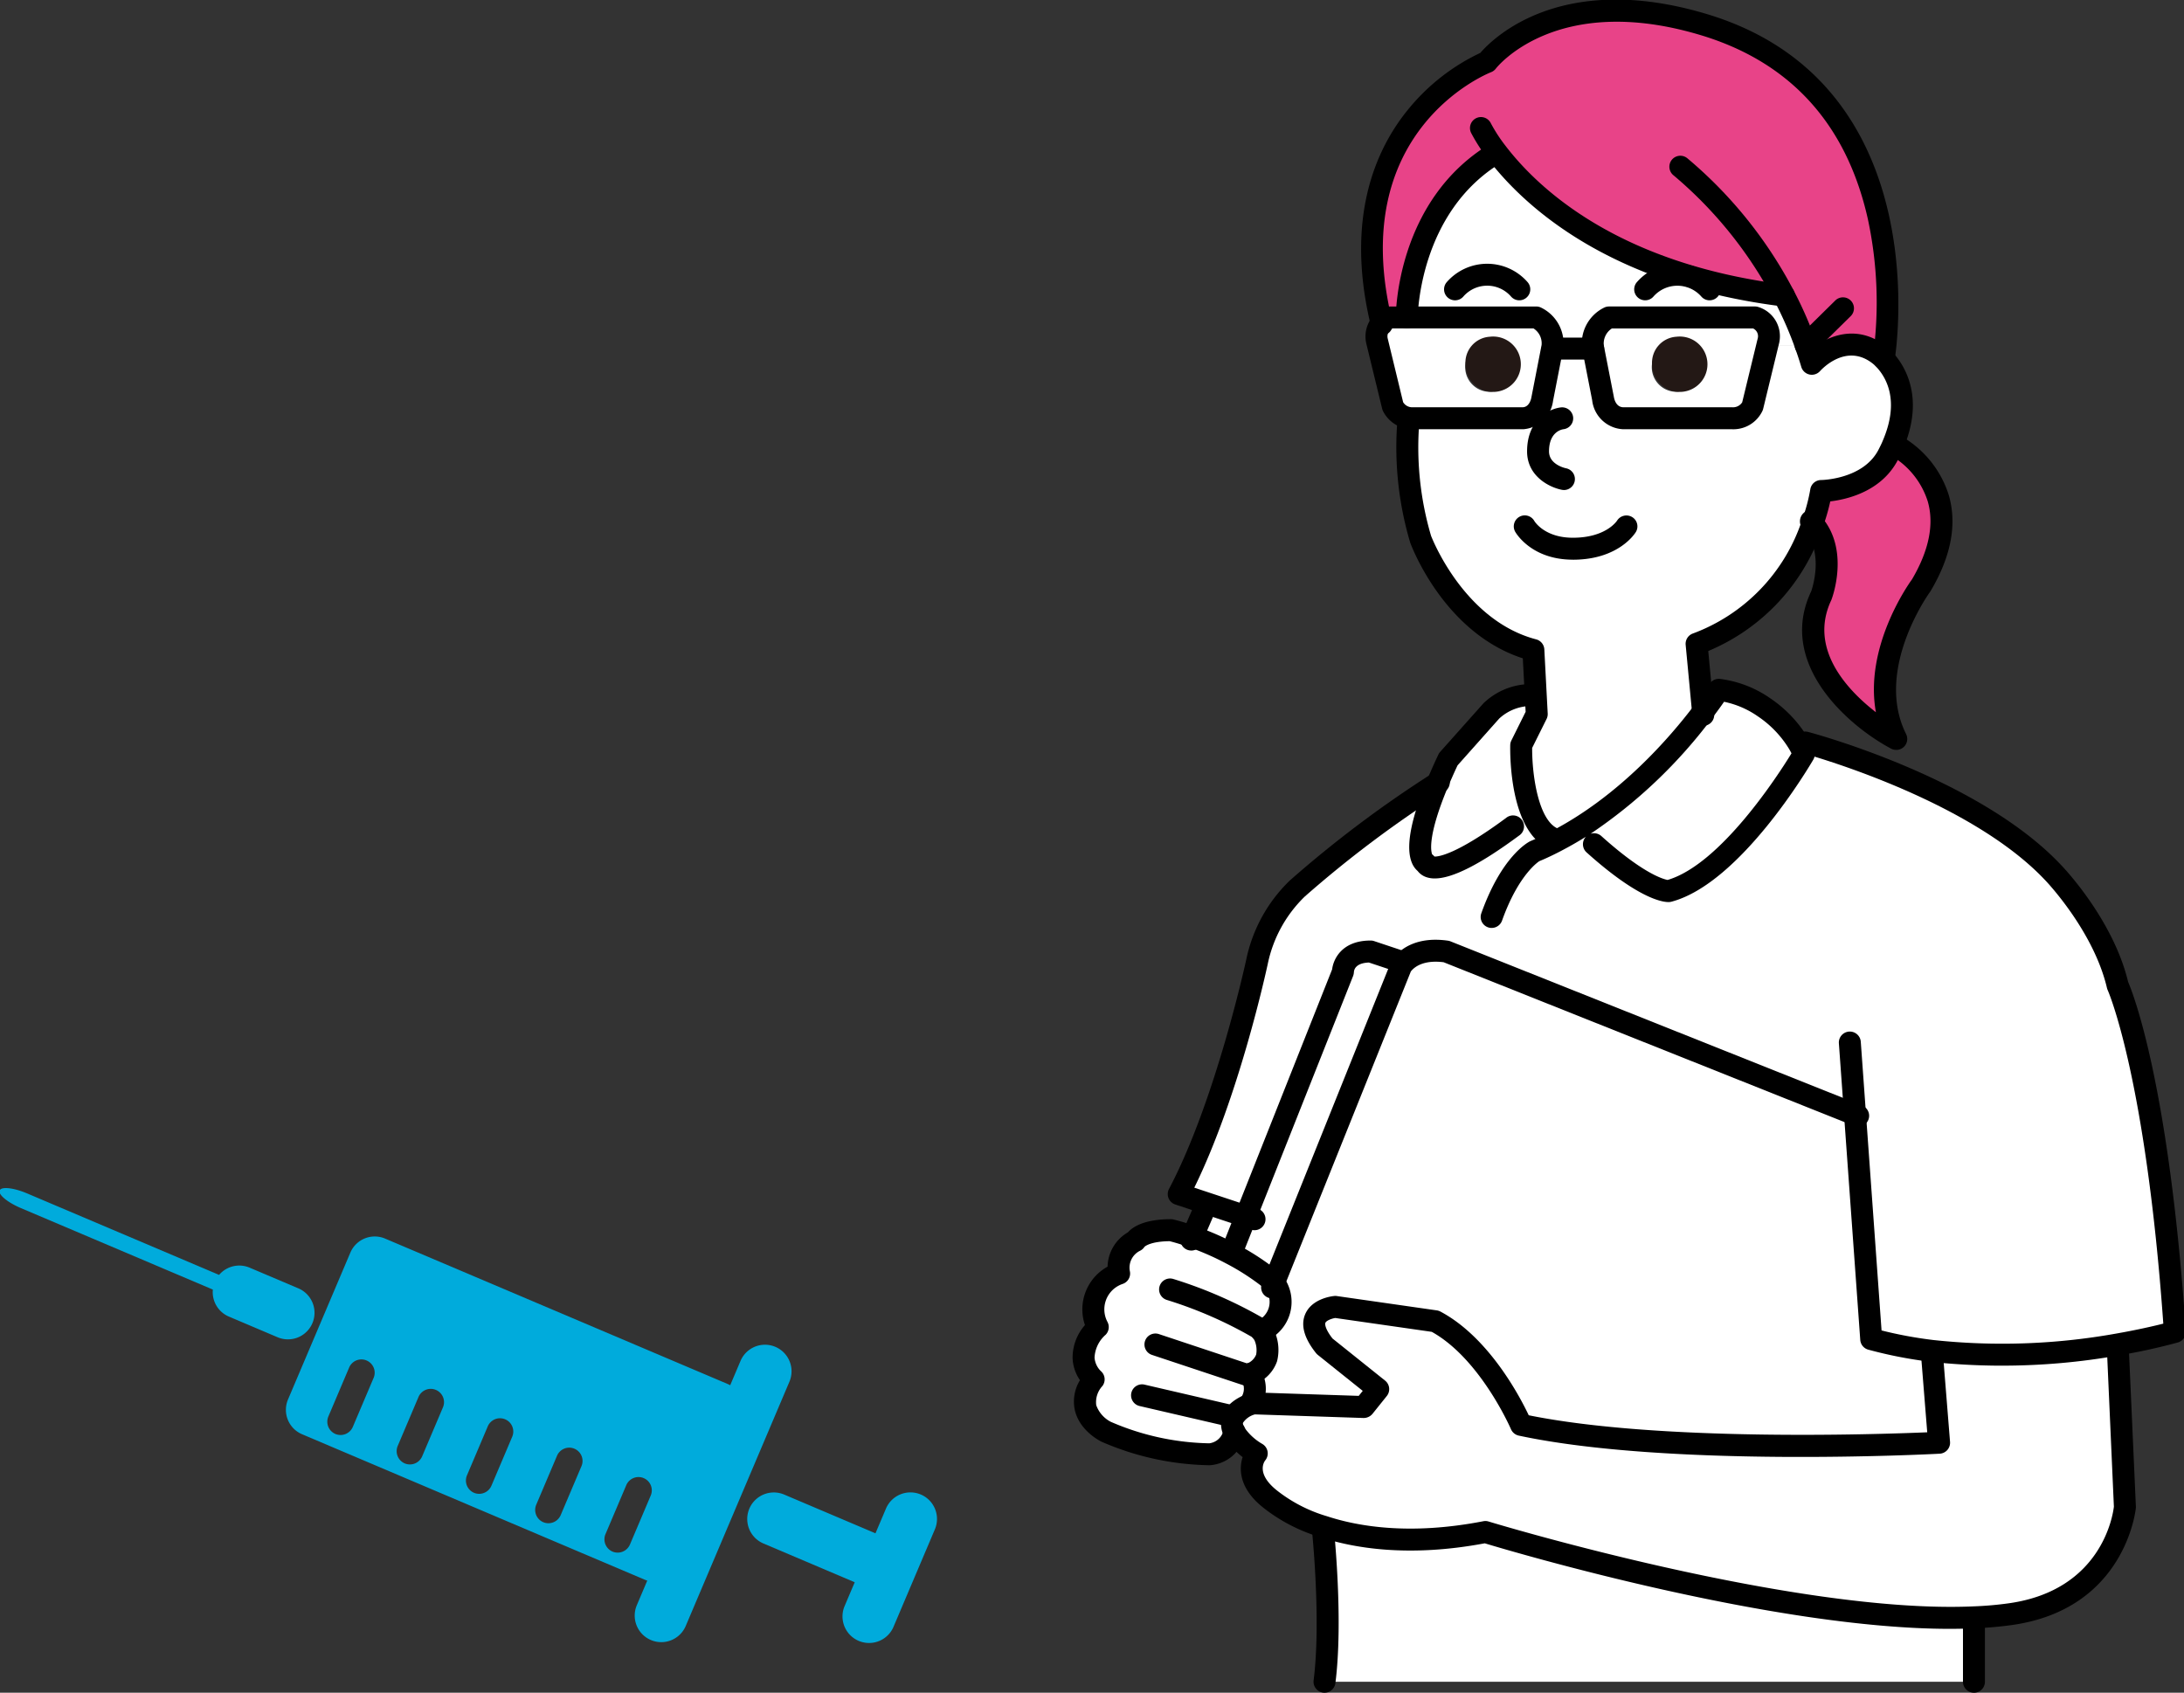<svg xmlns="http://www.w3.org/2000/svg" xmlns:xlink="http://www.w3.org/1999/xlink" width="369" height="286" viewBox="0 0 369 286"><rect x="0" y="0" width="369" height="286" fill="#333333" stroke="none"/><defs><clipPath id="a"><rect width="369" height="286" transform="translate(820 6280)" fill="#fff" stroke="#707070" stroke-width="1"/></clipPath><clipPath id="b"><rect width="188.104" height="286.068" fill="none"/></clipPath></defs><g transform="translate(-820 -6280)" clip-path="url(#a)"><g transform="translate(1001.215 6279.932)"><g clip-path="url(#b)"><path d="M17.985,137.655l16.4-41.3s0-3.438,4.673-3.438l5.12,1.707.445.248a2.61,2.61,0,0,0-.445.618L22.733,148.858c-.074-.123-.123-.2-.123-.2a41.715,41.715,0,0,0-7.147-4.7l.123-.248Z" transform="translate(11.302 67.917)" fill="#fff"/><path d="M132.506,160.886l1.212,15.085s-45.28,2.4-70.629-3.017c0,0-5.416-12.686-14.493-17.508l-16.89-2.423s-6.628.618-1.805,6.652l9.051,7.246-2.423,3.017-18.694-.618s-.173.05-.421.149l-.05-.149a4.436,4.436,0,0,0,0-4.945c4.673-2.077,2.473-6.4,1.93-7.322a5.325,5.325,0,0,0,2.051-8.135L42.785,95.552a2.61,2.61,0,0,1,.445-.618c.841-.94,2.918-2.572,7.246-1.954L119.5,120.5l2.745,37.962a71.533,71.533,0,0,0,10.313,2Z" transform="translate(12.691 67.86)" fill="#fff"/><path d="M74.021,92.995c11.895-6.108,20.771-16.4,24.925-21.886,1.755-2.276,2.671-3.735,2.671-3.735a17.116,17.116,0,0,1,7.616,2.943,19.577,19.577,0,0,1,5.866,6.134l1.113-.173s28.364,7.542,41.941,22.034c0,0,8.459,8.755,10.856,19.017,0,0,6.654,14.467,9.671,58.537,0,0-3.76,1.087-9.719,2.126a110.78,110.78,0,0,1-31.284,1.089,71.535,71.535,0,0,1-10.313-2l-2.745-37.962L55.6,111.6c-4.327-.618-6.4,1.014-7.246,1.954l-.447-.248L42.787,111.6c-4.673,0-4.673,3.438-4.673,3.438l-16.4,41.3L15.1,154.151l-4.748-1.582C18.468,137.211,23.588,113.3,23.588,113.3a24.064,24.064,0,0,1,6.825-12.366,192.021,192.021,0,0,1,23.7-17.8c.519-1.212,1.111-2.572,1.805-4.031l7.32-8.21a9.736,9.736,0,0,1,7.048-2.622l.395-.024.173,3.24-2.621,5.267s-.3,13.479,5.563,15.827Z" transform="translate(7.57 49.244)" fill="#fff"/><path d="M15.962,148.779c-1.509-2.82,1.608-4.279,2.769-4.724.248-.1.421-.149.421-.149l18.694.62,2.423-3.019-9.053-7.246c-4.822-6.034,1.805-6.652,1.805-6.652l16.892,2.423c9.075,4.822,14.491,17.51,14.491,17.51,25.349,5.416,70.631,3.017,70.631,3.017l-1.212-15.087.05-.421a110.907,110.907,0,0,0,31.284-1.087l.048.3,1.212,27.154s-1.335,15.556-19.313,18.1a59.167,59.167,0,0,1-6.207.545c-30.914,1.385-82.526-14.418-82.526-14.418-12.34,2.4-21.366,1.063-27.3-.89a26.991,26.991,0,0,1-8.9-4.551c-5.44-4.2-2.423-7.839-2.423-7.839a11.247,11.247,0,0,1-3.784-3.586" transform="translate(11.371 93.271)" fill="#fff"/><path d="M134.435,164.9v10.361H24.707c1.336-10.46-.272-25.744-.272-25.744l.149-.445c5.935,1.954,14.962,3.289,27.3.89,0,0,51.612,15.8,82.526,14.418Z" transform="translate(17.86 108.956)" fill="#fff"/><path d="M86.373,43.667s13.873,7.246,4.229,23.54c0,0-10.262,13.873-4.229,25.964,0,0-19.315-10.264-12.686-24.162,0,0,2.868-7.443-1.459-12.267a31.575,31.575,0,0,0,1.459-5.464s8.159,0,11.325-6.108c.3-.594.594-1.163.817-1.731Z" transform="translate(52.791 31.75)" fill="#e84388"/><path d="M101.133,63.885A32.654,32.654,0,0,1,81.546,84.239l1.089,11.5c-4.154,5.49-13.034,15.779-24.925,21.887l-.223-.421c-5.861-2.349-5.563-15.827-5.563-15.827l2.621-5.267-.173-3.24-.395-7.592C40.5,81.741,34.909,66.505,34.909,66.505A54.917,54.917,0,0,1,32.88,46.3l.05-.223a3.33,3.33,0,0,0,.743.05H52.194c2.844-.149,3.289-3.289,3.289-3.289l1.656-8.481h6.95l1.656,8.481s.421,3.142,3.289,3.289H87.554A3.593,3.593,0,0,0,90.992,44.1l2.522-10.411.346.074h6.108c.372,1.039.718,2.077,1.039,3.166,0,0,5.44-6.108,11.325-1.584a7.471,7.471,0,0,1,.817.717c1.656,1.707,5.044,6.456,1.582,14.517-.222.569-.519,1.139-.815,1.731-3.166,6.108-11.327,6.108-11.327,6.108a31.551,31.551,0,0,1-1.459,5.466" transform="translate(23.884 24.614)" fill="#fff"/><path d="M98.812,49.177l-.024.024C69.482,45.542,55.609,31.965,50.323,25.04l-.123.1C35.113,34.191,35.113,52.911,35.113,52.911H32.344a3.612,3.612,0,0,0-1.508.966C22.575,19.951,48.69,9.739,48.69,9.739S59.325-4.332,85.212,3.409C123.545,14.883,115.7,59.836,115.7,59.836l-.024.048a7.274,7.274,0,0,0-.815-.717c-5.885-4.525-11.327,1.584-11.327,1.584-.322-1.089-.668-2.127-1.039-3.166a63.9,63.9,0,0,0-3.685-8.409" transform="translate(21.357 0.792)" fill="#e84388"/><path d="M100.012,47.473H93.9l-.346-.074.173-.692A3.3,3.3,0,0,0,91.456,42.8H66.8a4.878,4.878,0,0,0-2.721,4.987l.05.272h-6.95l.05-.272a4.882,4.882,0,0,0-2.721-5H32.621s0-18.721,15.087-27.772l.123-.1C53.123,21.844,67,35.421,96.3,39.082l.024-.026A63.671,63.671,0,0,1,100,47.464" transform="translate(23.843 10.905)" fill="#fff"/><path d="M50.861,36.293l-.05-.272a4.877,4.877,0,0,1,2.721-5H78.187a3.3,3.3,0,0,1,2.276,3.907l-.173.692L77.768,46.038a3.592,3.592,0,0,1-3.438,2.027H55.81c-2.868-.149-3.289-3.289-3.289-3.289ZM69.035,38.94a4.154,4.154,0,1,0-4.106,4.649,4.394,4.394,0,0,0,4.106-4.649" transform="translate(37.11 22.677)" fill="#fff"/><path d="M60.7,32.922a4.679,4.679,0,1,1-4.13,4.649A4.394,4.394,0,0,1,60.7,32.922H60.7" transform="translate(41.342 24.039)" fill="#231815"/><path d="M30.5,31.99a3.642,3.642,0,0,1,1.509-.964H56.669a4.88,4.88,0,0,1,2.721,4.988l-.05.272-1.656,8.481s-.445,3.14-3.289,3.289H35.874a3.444,3.444,0,0,1-.743-.048,3.289,3.289,0,0,1-2.7-1.978l-2.7-11.105a3.389,3.389,0,0,1,.767-2.943M52.935,38.94a4.154,4.154,0,1,0-4.106,4.649,4.394,4.394,0,0,0,4.106-4.649" transform="translate(21.682 22.677)" fill="#fff"/><path d="M42.484,32.922a4.679,4.679,0,1,1-4.13,4.649,4.394,4.394,0,0,1,4.125-4.649h.005" transform="translate(28.027 24.039)" fill="#231815"/><path d="M33.251,128.976a5.328,5.328,0,0,1-2.053,8.135c.544.914,2.745,5.243-1.928,7.32a4.443,4.443,0,0,1,0,4.945l.048.149c-1.161.445-4.277,1.9-2.769,4.724a4.675,4.675,0,0,1-4.279,3.734A45.768,45.768,0,0,1,4.837,154.15s-6.332-3.19-2.053-8.828c0,0-4.279-3.635.692-8.828a6.378,6.378,0,0,1,2.629-8.629,6.3,6.3,0,0,1,.981-.422,5.019,5.019,0,0,1,2.719-5.515s.916-1.805,6.036-1.805a34.132,34.132,0,0,1,3.635,1.113,46.651,46.651,0,0,1,6.5,2.844,41.728,41.728,0,0,1,7.149,4.7s.048.074.123.2" transform="translate(0.783 87.799)" fill="#fff"/><path d="M20.732,119.685l-2.4,6.058-.123.248a46.88,46.88,0,0,0-6.5-2.844l2.375-5.515.048-.123Z" transform="translate(8.555 85.888)" fill="#fff"/><path d="M48.977,31.964a1.853,1.853,0,0,1-1.4-.635,4.853,4.853,0,0,0-.516-.518,5.34,5.34,0,0,0-7.542.518,1.856,1.856,0,0,1-2.8-2.437,9.063,9.063,0,0,1,13.655,0,1.856,1.856,0,0,1-1.4,3.072" transform="translate(26.506 18.844)"/><path d="M67.563,31.963a1.853,1.853,0,0,1-1.4-.634,5.384,5.384,0,0,0-8.09,0,1.854,1.854,0,0,1-2.792-2.441,9.081,9.081,0,0,1,13.674,0,1.854,1.854,0,0,1-1.4,3.074" transform="translate(40.071 18.846)"/><path d="M36.482,50.7a5.587,5.587,0,0,1-4.919-3.043,1.8,1.8,0,0,1-.152-.407l-2.7-11.1a5.3,5.3,0,0,1,1.174-4.592.355.355,0,0,1,.042-.045,5.467,5.467,0,0,1,2.285-1.459,1.829,1.829,0,0,1,.578-.093H57.45a1.828,1.828,0,0,1,.8.185,6.729,6.729,0,0,1,3.756,6.884l-.068.381-1.66,8.5a5.5,5.5,0,0,1-5.011,4.788l-18.623,0c-.055,0-.111,0-.168,0m-1.527-4.573a1.791,1.791,0,0,0,1.637.86H55.176c1.122-.061,1.409-1.438,1.454-1.714l1.715-8.809a2.98,2.98,0,0,0-1.373-2.8H33.147a1.778,1.778,0,0,0-.486.353,1.553,1.553,0,0,0-.327,1.309Z" transform="translate(20.902 21.893)"/><path d="M75.31,50.7c-.1,0-.2,0-.308-.009l-18.417,0a5.525,5.525,0,0,1-5.127-4.9l-1.693-8.665A6.756,6.756,0,0,1,53.5,30.139a1.864,1.864,0,0,1,.807-.183H78.967a1.768,1.768,0,0,1,.53.078,5.167,5.167,0,0,1,3.552,6.1l-2.7,11.116a1.855,1.855,0,0,1-.132.367,5.43,5.43,0,0,1-4.9,3.084m-.2-3.715a1.846,1.846,0,0,0,1.689-.838l2.472-10.176,0-.01.173-.692a1.442,1.442,0,0,0-.8-1.6H54.788A3.025,3.025,0,0,0,53.43,36.57l1.686,8.623c.059.362.336,1.729,1.565,1.793Zm3.438-.175h0Z" transform="translate(36.333 21.895)"/><path d="M54.544,36.706H47.621a1.855,1.855,0,0,1,0-3.709h6.924a1.855,1.855,0,0,1,0,3.709" transform="translate(33.451 24.118)"/><path d="M72.858,39.011h-.519a1.854,1.854,0,0,1-1.3-3.176L77.4,29.569A1.855,1.855,0,0,1,80,32.212l-5.312,5.233a1.857,1.857,0,0,1-1.833,1.566" transform="translate(51.517 21.223)"/><path d="M50.6,53.769a1.871,1.871,0,0,1-.351-.033c-2.034-.389-5.882-2.25-5.882-6.494,0-5.385,3.751-7.216,5.734-7.432a1.877,1.877,0,0,1,2.046,1.643A1.855,1.855,0,0,1,50.5,43.5c-.379.057-2.427.518-2.427,3.746,0,2.274,2.844,2.846,2.872,2.851a1.855,1.855,0,0,1-.348,3.676" transform="translate(32.427 29.091)"/><path d="M53.056,57.836c-7.045,0-9.648-4.545-9.757-4.737a1.855,1.855,0,0,1,3.244-1.8c.057.093,1.74,2.83,6.513,2.83,5.542,0,7.4-2.785,7.472-2.9a1.871,1.871,0,0,1,2.546-.59,1.84,1.84,0,0,1,.627,2.512c-.114.19-2.878,4.691-10.645,4.691" transform="translate(31.477 36.795)"/><path d="M91.788,43.466a1.755,1.755,0,0,1-.232-.014C62.03,39.764,47.738,26.284,41.846,18.576a29.846,29.846,0,0,1-2.837-4.388,1.854,1.854,0,1,1,3.278-1.734,26.372,26.372,0,0,0,2.5,3.858c5.549,7.258,19.049,19.94,47.231,23.459a1.855,1.855,0,0,1-.227,3.7" transform="translate(28.354 8.381)"/><path d="M63.978,111.553a1.853,1.853,0,0,1-1.842-1.669L61,97.877a1.853,1.853,0,0,1,1.2-1.913,30.635,30.635,0,0,0,18.472-19.2,29.8,29.8,0,0,0,1.392-5.2,1.855,1.855,0,0,1,1.828-1.539c.068,0,7.085-.1,9.681-5.106l.109-.216c.23-.457.455-.9.628-1.34,2.936-6.837.514-10.794-1.189-12.549a5.455,5.455,0,0,0-.6-.531c-4.358-3.353-8.383.855-8.826,1.345a1.859,1.859,0,0,1-3.159-.713c-.313-1.056-.647-2.062-1.007-3.067a62.275,62.275,0,0,0-3.578-8.168A70.217,70.217,0,0,0,58.929,18.525a1.854,1.854,0,1,1,2.387-2.837A73.862,73.862,0,0,1,79.224,37.956a65.906,65.906,0,0,1,3.792,8.651c.068.194.137.386.2.58,2.866-1.913,7.228-3.162,11.542.152a9.225,9.225,0,0,1,1.011.89c1.894,1.952,5.864,7.46,1.963,16.549-.19.49-.464,1.033-.746,1.6l-.118.232c-2.782,5.368-8.634,6.693-11.436,7.024a33.719,33.719,0,0,1-1.265,4.355,34.275,34.275,0,0,1-19.35,20.925l1,10.6a1.853,1.853,0,0,1-1.658,2.032c-.064.005-.126.009-.189.009" transform="translate(42.588 11.148)"/><path d="M58.269,114.509a1.86,1.86,0,0,1-.689-.133c-6.854-2.747-6.763-16.078-6.73-17.589a1.85,1.85,0,0,1,.2-.786l2.4-4.829-.476-9.034c-13.3-4.313-18.789-18.9-19.023-19.54a56.578,56.578,0,0,1-2.136-21,1.855,1.855,0,1,1,3.7.318A52.82,52.82,0,0,0,37.47,61.434c.016.028,5.4,14.256,17.759,17.5a1.854,1.854,0,0,1,1.381,1.7L57.18,91.46a1.864,1.864,0,0,1-.192.926l-2.434,4.888c-.029,4.757,1.111,12.338,4.405,13.657a1.856,1.856,0,0,1-.691,3.578" transform="translate(23.099 29.161)"/><path d="M41.693,108.392a1.794,1.794,0,0,1-.625-.109,1.855,1.855,0,0,1-1.123-2.368c3.393-9.5,7.749-11.919,8.236-12.163,1.2-.507,2.285-1.018,3.434-1.617C63.2,86.185,71.814,76.2,75.919,70.771c1.681-2.176,2.57-3.585,2.579-3.6a1.856,1.856,0,0,1,1.807-.852,19.019,19.019,0,0,1,8.442,3.259,21.532,21.532,0,0,1,6.385,6.7A16.711,16.711,0,0,1,96.147,78.3a1.863,1.863,0,0,1-.107,1.651c-.5.85-12.243,20.9-23.976,24.008a1.962,1.962,0,0,1-.332.057c-.7.054-4.769-.088-14-8.386A1.856,1.856,0,0,1,57.6,93l.029-.029q-2.08,1.3-4.3,2.453c-1.232.642-2.411,1.2-3.593,1.691h0c.026,0-3.443,2.063-6.29,10.043a1.856,1.856,0,0,1-1.746,1.231m17.283-16a1.857,1.857,0,0,1,1.239.474c7.046,6.34,10.455,7.282,11.2,7.42,8.957-2.641,18.664-17.7,20.93-21.392-.125-.244-.256-.488-.395-.725a17.757,17.757,0,0,0-5.291-5.527,15.372,15.372,0,0,0-5.707-2.46c-.466.677-1.161,1.648-2.081,2.842A84.46,84.46,0,0,1,58.394,92.485a1.9,1.9,0,0,1,.582-.093" transform="translate(29.117 48.461)"/><path d="M37.18,99.658a4.339,4.339,0,0,1-1.367-.2,3.106,3.106,0,0,1-1.528-1.061,3.579,3.579,0,0,1-.957-1.347c-1.11-2.6-.227-7.381,2.624-14.221.535-1.25,1.139-2.633,1.843-4.114a1.8,1.8,0,0,1,.291-.438l7.32-8.211a11.577,11.577,0,0,1,8.506-3.24,1.854,1.854,0,0,1,1.779,1.926,1.875,1.875,0,0,1-1.928,1.778,7.968,7.968,0,0,0-5.705,2.124l-7.026,7.893c-.634,1.345-1.18,2.6-1.663,3.727-3.507,8.417-2.8,10.908-2.629,11.318a1.867,1.867,0,0,1,.383.365c.611.033,3.611-.248,12.076-6.5A1.855,1.855,0,1,1,51.4,92.432c-6.553,4.847-11.234,7.227-14.223,7.227m-.833-4.282h0Zm0,0,0,0,0,0m0,0,0,0,0,0m-.009,0,.009,0-.009,0m0,0,0,0,0,0" transform="translate(24.019 48.831)"/><path d="M105.594,178.591a112.761,112.761,0,0,1-12.03-.644,73.694,73.694,0,0,1-10.6-2.058,1.849,1.849,0,0,1-1.364-1.656l-3.611-50.106a1.854,1.854,0,0,1,3.7-.263L85.2,172.64a69.773,69.773,0,0,0,8.777,1.62,108.946,108.946,0,0,0,30.737-1.07c3.664-.639,6.5-1.3,8.088-1.7-2.993-41.848-9.335-56.223-9.4-56.365a1.922,1.922,0,0,1-.119-.348c-2.257-9.653-10.3-18.069-10.384-18.152C99.835,82.673,72.1,75.166,71.818,75.092a1.854,1.854,0,0,1,.954-3.583c1.179.312,29.038,7.846,42.819,22.557.339.35,8.731,9.129,11.27,19.692.807,1.875,6.889,17.174,9.752,59a1.852,1.852,0,0,1-1.333,1.907,100.884,100.884,0,0,1-9.918,2.174,112.636,112.636,0,0,1-19.769,1.748" transform="translate(51.486 52.22)"/><path d="M137.621,182.788c-29.777,0-73.375-12.883-78.569-14.451-12.942,2.432-22.237.789-27.781-1.037a28.671,28.671,0,0,1-9.458-4.843c-2.373-1.836-3.7-3.87-3.94-6.048a6.217,6.217,0,0,1,.272-2.631,13.115,13.115,0,0,1-2.956-3.2,4.587,4.587,0,0,1-.443-3.924c.71-1.906,2.624-2.979,4.1-3.545a5.752,5.752,0,0,1,.576-.2,2.218,2.218,0,0,1,.568-.071l17.768.587.68-.845-7.6-6.084a1.924,1.924,0,0,1-.291-.291c-2.006-2.508-2.622-4.724-1.833-6.577,1.127-2.652,4.531-3.043,4.916-3.078a1.591,1.591,0,0,1,.434.01l16.89,2.422a1.925,1.925,0,0,1,.608.2c8.206,4.362,13.461,14.437,14.92,17.522,22,4.454,58.6,3.244,67.328,2.877l-1.058-13.17a1.855,1.855,0,0,1,3.7-.3l1.212,15.085a1.855,1.855,0,0,1-1.75,2c-1.857.1-45.817,2.349-71.116-3.055a1.858,1.858,0,0,1-1.317-1.085c-.052-.119-5.165-11.883-13.38-16.449l-16.31-2.34c-.64.109-1.5.434-1.663.815-.114.272.017,1.132,1.2,2.65l8.883,7.112a1.852,1.852,0,0,1,.287,2.608l-2.422,3.019a1.94,1.94,0,0,1-1.508.692l-18.351-.608-.009.005a3.494,3.494,0,0,0-1.984,1.388c-.024.064-.1.263.156.739a9.341,9.341,0,0,0,3.076,2.854,1.855,1.855,0,0,1,.5,2.792c-.263.348-1.508,2.375,2.131,5.189a25.128,25.128,0,0,0,8.293,4.237c5.246,1.727,14.032,3.256,26.426.848a1.805,1.805,0,0,1,.895.047c.514.159,51.666,15.672,81.9,14.339a58.082,58.082,0,0,0,6.032-.528c15.654-2.217,17.55-14.9,17.714-16.319l-1.2-27.018a1.853,1.853,0,0,1,1.769-1.935,1.824,1.824,0,0,1,1.935,1.769l1.212,27.156a1.6,1.6,0,0,1-.005.241c-.014.171-1.684,17.058-20.9,19.779a61.919,61.919,0,0,1-6.4.561c-1.34.059-2.717.088-4.123.088" transform="translate(10.592 92.488)"/><path d="M24.478,143.037a1.825,1.825,0,0,1-.585-.1L8.288,137.749a1.854,1.854,0,1,1,1.17-3.519l14.917,4.963a2.682,2.682,0,0,0,1.516-1.5,4.137,4.137,0,0,0-.507-2.853A70.607,70.607,0,0,0,10.8,128.463a1.854,1.854,0,1,1,1.094-3.543,74.37,74.37,0,0,1,15.8,6.976,1.809,1.809,0,0,1,.471.395,2.455,2.455,0,0,1,.35.545,7.879,7.879,0,0,1,.91,5.982,6.359,6.359,0,0,1-3.749,3.863,4.641,4.641,0,0,1-.563.246,1.852,1.852,0,0,1-.635.111" transform="translate(5.129 91.243)"/><path d="M22.275,142.29a1.945,1.945,0,0,1-.421-.047L7.14,138.83a1.855,1.855,0,0,1,.838-3.614l14.714,3.413a1.854,1.854,0,0,1-.417,3.661" transform="translate(4.168 98.795)"/><path d="M18.144,141.757A1.854,1.854,0,0,1,16.6,138.87a2.579,2.579,0,0,0,0-2.882,1.86,1.86,0,1,1,3.2-1.875,6.276,6.276,0,0,1-.123,6.821,1.849,1.849,0,0,1-1.542.822" transform="translate(11.907 97.275)"/><path d="M23.173,160.62a47.4,47.4,0,0,1-18.3-3.986c-.459-.228-3.706-1.951-4.486-5.317a6.911,6.911,0,0,1,.865-5.07A7.067,7.067,0,0,1,.009,142.62a8.338,8.338,0,0,1,2.084-5.684,8.242,8.242,0,0,1,3.824-9.87,6.889,6.889,0,0,1,3.439-5.8c.786-.893,2.721-2.219,7.268-2.219a1.826,1.826,0,0,1,.443.054,36.028,36.028,0,0,1,3.834,1.175,48.193,48.193,0,0,1,6.733,2.946,43.528,43.528,0,0,1,7.448,4.9,1.841,1.841,0,0,1,.36.391s.05.071.126.194a7.186,7.186,0,0,1-2.828,10.877,1.855,1.855,0,0,1-2.126-3,2.1,2.1,0,0,1,.618-.388l0,0a3.554,3.554,0,0,0,.718-.429,3.48,3.48,0,0,0,.62-4.876c-.021-.026-.04-.054-.059-.081a39.974,39.974,0,0,0-6.6-4.3,45.03,45.03,0,0,0-6.262-2.738,31.72,31.72,0,0,0-3.247-1.009c-3.152.035-4.118.827-4.251.955a1.868,1.868,0,0,1-.744.661,3.175,3.175,0,0,0-1.719,3.481,1.852,1.852,0,0,1-1.232,2.127,4.393,4.393,0,0,0-.689.3A4.527,4.527,0,0,0,5.9,136.408a1.858,1.858,0,0,1-.3,2.155,5.465,5.465,0,0,0-1.885,3.867A3.57,3.57,0,0,0,4.767,144.7a1.853,1.853,0,0,1,.277,2.534A4.008,4.008,0,0,0,4,150.464a5.078,5.078,0,0,0,2.463,2.82,43.593,43.593,0,0,0,16.629,3.63,2.8,2.8,0,0,0,2.423-2.248q.013-.065.031-.13a1.854,1.854,0,0,1,3.65.63,2.208,2.208,0,0,1-.055.28,6.537,6.537,0,0,1-5.968,5.174M12.241,123.561l0,0,0,0m0-.005,0,0,0,0m0-.005,0,.005,0-.005" transform="translate(0 87.015)"/><path d="M23.957,152.863a1.862,1.862,0,0,1-.592-.1L10.56,148.514a1.853,1.853,0,0,1-1.054-2.624C17.4,130.94,22.513,107.33,22.563,107.1a25.817,25.817,0,0,1,7.349-13.319A194.691,194.691,0,0,1,53.9,75.741l1.189,1.445-1.013-1.553a1.855,1.855,0,0,1,2.039,3.1l-.273.17A190.315,190.315,0,0,0,32.428,96.5a22.071,22.071,0,0,0-6.235,11.362c-.206.952-4.862,22.46-12.416,37.812l10.771,3.573a1.856,1.856,0,0,1-.592,3.614" transform="translate(6.791 55.061)"/><path d="M12.369,126.205a1.857,1.857,0,0,1-1.71-2.572l2.588-6a1.855,1.855,0,1,1,3.406,1.471l-2.572,5.966a1.857,1.857,0,0,1-1.712,1.139" transform="translate(7.685 85.155)"/><path d="M20.26,152.368a1.829,1.829,0,0,1-.682-.132,1.855,1.855,0,0,1-1.042-2.406l.322-.815L40.3,95.644a1.35,1.35,0,0,1,.078-.168,4.5,4.5,0,0,1,.753-1.047c1.085-1.217,3.74-3.232,8.843-2.5a1.933,1.933,0,0,1,.426.113l69.582,27.753a1.854,1.854,0,1,1-1.407,3.431l-.544-.223L49.24,95.57c-3.239-.405-4.765.685-5.39,1.383a1.26,1.26,0,0,0-.151.185L21.986,151.192a1.857,1.857,0,0,1-1.726,1.175" transform="translate(13.453 67.076)"/><path d="M16.317,146.354a1.823,1.823,0,0,1-.682-.132,1.857,1.857,0,0,1-1.042-2.408l18.694-47.1c.2-1.672,1.6-4.867,6.5-4.867a1.875,1.875,0,0,1,.587.093l5.118,1.708a1.855,1.855,0,1,1-1.174,3.519L39.5,95.563c-2.2.087-2.508,1.155-2.536,1.627a2.231,2.231,0,0,1-.13.637L18.043,145.181a1.857,1.857,0,0,1-1.726,1.174" transform="translate(10.571 67.133)"/><path d="M87.269,95.71a1.858,1.858,0,0,1-.871-.216C79.177,91.657,67.065,81.157,72.91,68.9c-.009,0,2.316-6.349-1.167-10.23a1.8,1.8,0,0,1-.123-.156,1.932,1.932,0,0,1-.144-2.683,1.8,1.8,0,0,1,2.569-.151,4.721,4.721,0,0,1,.521.58c4.942,5.6,1.881,13.759,1.748,14.105-3.929,8.246,2.709,15.251,7.522,18.979-1.97-10.9,5.286-21.333,6.11-22.471C92.8,62.013,93.7,57.594,92.6,53.736A13.731,13.731,0,0,0,86.411,46a1.856,1.856,0,0,1,1.717-3.29A17.491,17.491,0,0,1,96.166,52.72c1.4,4.895.362,10.316-3.072,16.118-.031.052-.068.106-.1.156-.1.13-9.506,13.125-4.061,24.034a1.853,1.853,0,0,1-1.66,2.683M91.5,67.893h0Z" transform="translate(51.895 31.063)"/><path d="M33.406,45.391a1.852,1.852,0,0,1-1.854-1.854c0-.808.18-19.883,15.983-29.363a1.855,1.855,0,1,1,1.909,3.181c-14.024,8.412-14.185,26-14.185,26.182a1.853,1.853,0,0,1-1.854,1.854" transform="translate(23.061 10.166)"/><path d="M116.478,62.482a1.993,1.993,0,0,1-.318-.026,1.858,1.858,0,0,1-1.511-2.146,67.066,67.066,0,0,0-.879-23.3C110.148,20.956,100.622,10.515,85.45,5.977c-24.373-7.284-34.412,5.541-34.511,5.67a1.868,1.868,0,0,1-.8.611c-1,.395-24.489,10.1-16.731,41.971.009.029.026.113.04.173a1.855,1.855,0,0,1-3.54,1.1,3.947,3.947,0,0,1-.106-.415,1.3,1.3,0,0,0,.043.158c-4.486-18.4.871-30.014,6.15-36.538A34.946,34.946,0,0,1,48.316,9C50.4,6.585,61.9-4.936,86.513,2.424c39.456,11.8,31.871,58.058,31.79,58.524a1.852,1.852,0,0,1-1.824,1.535M33.406,54.276v0Z" transform="translate(20.586 0)"/><path d="M88.769,171.213a1.853,1.853,0,0,1-1.854-1.854V159a1.854,1.854,0,0,1,3.708,0v10.363a1.853,1.853,0,0,1-1.854,1.854" transform="translate(63.526 114.856)"/><path d="M25.493,177.707a1.859,1.859,0,0,1-1.842-2.089c1.293-10.121-.261-25.164-.277-25.314a1.855,1.855,0,0,1,3.689-.389c.068.635,1.615,15.621.268,26.173a1.857,1.857,0,0,1-1.838,1.62" transform="translate(17.077 108.361)"/></g></g><g transform="translate(27191.301 13347.226) rotate(-22)"><path d="M7.667,483.126l11.848,11.848,3.174-3.174a4.489,4.489,0,1,1,6.348,6.348l-12.7,12.7A4.489,4.489,0,0,1,9.993,504.5l3.174-3.174L1.319,489.474a4.489,4.489,0,1,1,6.349-6.348" transform="translate(-21783.033 -16630.84)" fill="#00abdc"/><path d="M423.138.141c.528-.528,2.368.464,4.127,2.222l24.9,24.9a4.478,4.478,0,0,1,5.251.808l6.348,6.348a4.489,4.489,0,0,1-6.348,6.348l-6.348-6.348a4.478,4.478,0,0,1-.808-5.252l-24.9-24.9C423.6,2.51,422.61.669,423.138.141" transform="translate(-22302.152 -16245.156)" fill="#00abdc"/><path d="M87.37,155.55a4.478,4.478,0,0,1,6.349,0l44.438,44.438a4.567,4.567,0,0,1,.331.371l3.194-3.194a4.489,4.489,0,0,1,6.348,6.348l-31.742,31.741a4.489,4.489,0,0,1-6.348-6.349l3.194-3.194a4.507,4.507,0,0,1-.371-.331L68.325,180.942a4.48,4.48,0,0,1,0-6.348Zm22.153,63.417a2.256,2.256,0,0,0,3.2-.022l6.3-6.3a2.245,2.245,0,1,0-3.174-3.174l-6.3,6.3a2.255,2.255,0,0,0-.023,3.2m-8.992-8.992a2.255,2.255,0,0,0,3.2-.023l6.3-6.3a2.245,2.245,0,1,0-3.174-3.174l-6.3,6.3a2.256,2.256,0,0,0-.023,3.2m-8.992-8.992a2.256,2.256,0,0,0,3.2-.023l6.3-6.3a2.245,2.245,0,1,0-3.174-3.174l-6.3,6.3a2.256,2.256,0,0,0-.023,3.2m-8.992-8.992a2.256,2.256,0,0,0,3.2-.023l6.3-6.3a2.245,2.245,0,1,0-3.174-3.174l-6.3,6.3a2.256,2.256,0,0,0-.023,3.2M73.556,183a2.255,2.255,0,0,0,3.2-.023l6.3-6.3a2.245,2.245,0,1,0-3.174-3.174l-6.3,6.3a2.256,2.256,0,0,0-.023,3.2" transform="translate(-21915.393 -16368.616)" fill="#00abdc"/></g></g></svg>